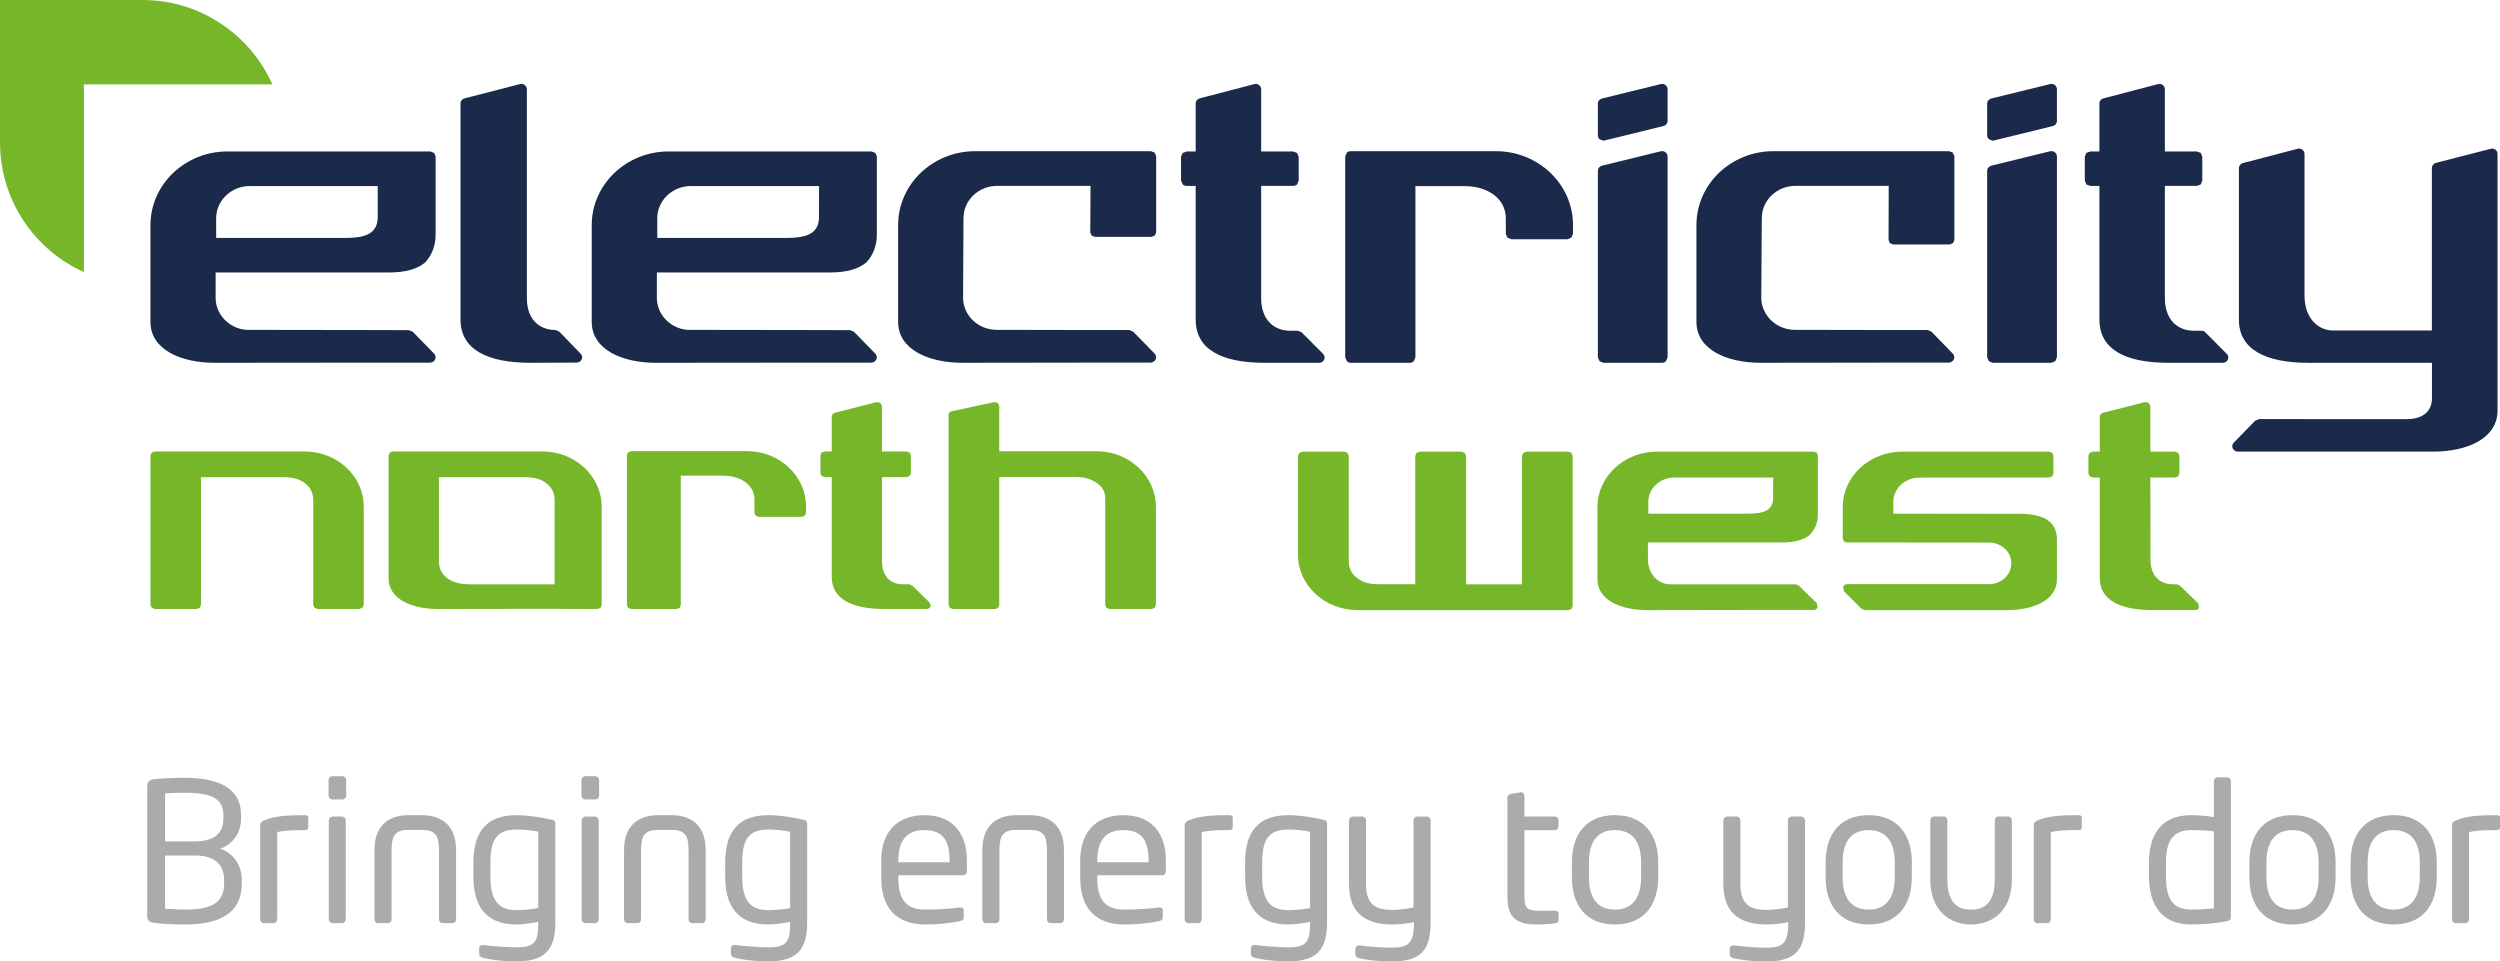 <?xml version="1.0" encoding="utf-8"?>
<!-- Generator: Adobe Illustrator 24.0.3, SVG Export Plug-In . SVG Version: 6.00 Build 0)  -->
<svg version="1.1" id="Layer_1" xmlns="http://www.w3.org/2000/svg" xmlns:xlink="http://www.w3.org/1999/xlink" x="0px" y="0px"
	 viewBox="0 0 255.716 98.346" style="enable-background:new 0 0 255.716 98.346;" xml:space="preserve">
<style type="text/css">
	.st0{fill:#76B72A;}
	.st1{fill:#1B2A4A;}
	.st2{fill:#ABABAA;}
</style>
<g>
	<path class="st0" d="M82.445,51.797c0-3.125-2.712-5.654-6.056-5.654H64.573l-0.322,0.12l-0.125,0.286V61.88l0.125,0.296
		l0.322,0.12h4.64l0.305-0.12l0.118-0.296V48.655h4.279c0.887,0,1.628,0.19,2.238,0.608c0.668,0.442,1.017,1.065,1.017,1.834v1.368
		l0.13,0.281l0.31,0.123h4.409l0.31-0.123l0.115-0.281L82.445,51.797L82.445,51.797z"/>
	<path class="st0" d="M31.147,46.177h-15.29l-0.325,0.113l-0.144,0.298v15.285l0.132,0.293l0.317,0.127h4.265l0.325-0.127
		l0.132-0.293V48.812h8.568c0.832,0.012,1.51,0.197,2.012,0.575c0.589,0.423,0.897,1.031,0.897,1.736v10.75l0.132,0.293l0.325,0.127
		h4.255l0.322-0.127l0.135-0.293V51.802C37.205,48.692,34.484,46.177,31.147,46.177"/>
	<path class="st0" d="M61.542,51.819c-0.005-3.106-2.712-5.64-6.053-5.64H40.19l-0.32,0.111l-0.125,0.298v12.568
		c0,2.152,2.423,3.137,5.063,3.137h0.075l10.85-0.017l5.366,0.017l0.325-0.127l0.12-0.293V51.819H61.542z M56.729,59.767h-8.775
		c-0.825-0.014-1.531-0.168-2.089-0.541c-0.628-0.423-0.959-1.027-0.969-1.75v-8.664h8.917c0.825,0.012,1.51,0.2,2.019,0.575
		c0.582,0.423,0.897,1.031,0.897,1.736V59.767z"/>
	<path class="st0" d="M112.165,46.157h-9.955v-4.645l-0.154-0.305l-0.361-0.082l-4.327,0.933c-0.204,0.036-0.341,0.185-0.341,0.385
		V61.89l0.127,0.286l0.296,0.12h4.342l0.296-0.12l0.123-0.286V48.792h7.955c0.209,0.012,0.401,0.031,0.584,0.048
		c0.512,0.077,0.998,0.26,1.423,0.553c0.575,0.368,0.875,0.906,0.875,1.548v10.948l0.13,0.286l0.301,0.12h4.323l0.305-0.12
		l0.125-0.286V51.804C118.214,48.7,115.507,46.157,112.165,46.157"/>
	<path class="st0" d="M160.742,46.321l-0.329-0.125h-4.277l-0.325,0.125l-0.139,0.305v13.141h-5.712V46.626l-0.139-0.305
		l-0.317-0.125h-4.279l-0.332,0.125l-0.13,0.305v13.129h-3.871c-0.839-0.007-1.512-0.192-2.024-0.584
		c-0.589-0.414-0.906-1.019-0.909-1.741V46.626l-0.132-0.305l-0.32-0.125h-4.279l-0.332,0.125l-0.132,0.305v10.107
		c0,3.14,2.729,5.674,6.104,5.674h21.545l0.322-0.111l0.125-0.31v-15.36L160.742,46.321z"/>
	<path class="st0" d="M185.837,46.309l-0.296-0.113h-16.04c-3.368,0-6.102,2.534-6.102,5.676v7.393c0,2.152,2.443,3.142,5.097,3.142
		h0.07l11.354-0.019h5.587c0.185,0,0.334-0.091,0.406-0.243l-0.077-0.442l-1.846-1.81l-0.298-0.125h-12.83
		c-1.38,0-2.296-1.204-2.296-2.481l-0.01-1.798h13.792c1.219-0.01,2.13-0.267,2.772-0.772l0.034-0.05
		c0.536-0.563,0.793-1.26,0.793-2.089v-5.995L185.837,46.309z M178.719,52.54H168.6v-1.209c0-1.361,1.183-2.486,2.652-2.486h10.121
		l-0.007,2.209C181.296,52.35,180.133,52.54,178.719,52.54"/>
	<path class="st0" d="M92.359,59.765c-1.14,0-2.145-0.656-2.145-2.421v-8.541h2.515l0.305-0.118l0.139-0.281v-1.829l-0.139-0.288
		l-0.305-0.108h-2.515v-4.642l-0.161-0.327l-0.37-0.084l-4.277,1.089c-0.195,0.041-0.332,0.219-0.332,0.399v3.565h-0.716
		l-0.308,0.108l-0.132,0.288v1.829l0.132,0.281l0.308,0.118h0.716v10.188c0,2.257,2.005,3.301,5.416,3.301h4.284
		c0.171,0,0.332-0.106,0.399-0.24c0.07-0.163-0.067-0.406-0.188-0.519l-1.683-1.642l-0.298-0.125L92.359,59.765L92.359,59.765z"/>
	<path class="st0" d="M222.221,59.765c-1.144,0-2.255-0.736-2.255-2.512v-0.022l-0.014-8.388h2.536l0.298-0.113l0.135-0.286v-1.851
		l-0.135-0.276l-0.298-0.123h-2.536v-4.659l-0.159-0.327l-0.373-0.084l-4.301,1.096c-0.202,0.043-0.344,0.216-0.344,0.401v3.572
		h-0.712l-0.315,0.123l-0.13,0.276v1.851l0.13,0.286l0.315,0.113h0.712v10.244c0,2.284,2.024,3.318,5.448,3.318h4.318
		c0.168,0,0.327-0.094,0.392-0.24l-0.07-0.433l-1.902-1.842l-0.303-0.125L222.221,59.765L222.221,59.765z"/>
	<path class="st0" d="M209.435,53.193c-0.649-0.433-1.599-0.637-2.871-0.637h-0.034l-12.869-0.017c0,0-0.002-0.829-0.002-1.209
		c0-1.361,1.19-2.474,2.659-2.474l13.268-0.012l0.332-0.113l0.113-0.286v-1.854l-0.113-0.272l-0.332-0.123h-15.004
		c-3.363,0-6.097,2.534-6.097,5.676v3.231l0.127,0.279l0.288,0.103l14.559,0.014c1.26,0,2.274,0.952,2.274,2.113
		c0,1.173-1.015,2.137-2.274,2.137H188.96c-0.2,0-0.358,0.113-0.438,0.267l0.089,0.469l1.805,1.789l0.32,0.132H205.3
		c2.652,0,5.097-0.995,5.097-3.147v-4.106C210.403,54.323,210.057,53.597,209.435,53.193"/>
	<path class="st0" d="M8.58,8.635h19.283C25.594,3.553,20.495,0,14.576,0H0v14.561c0,5.912,3.524,10.994,8.58,13.273V8.635z"/>
	<path class="st1" d="M57.214,33.931l-0.394-0.175c-1.469,0-2.928-0.897-2.928-3.272V9.123c0-0.163-0.084-0.325-0.216-0.421
		c-0.127-0.103-0.305-0.156-0.476-0.103l-5.64,1.452c-0.272,0.063-0.457,0.269-0.457,0.536v22.091c0,3.056,2.709,4.431,7.147,4.431
		l4.741-0.019c0.224-0.01,0.423-0.139,0.51-0.332c0.096-0.207,0.048-0.426-0.106-0.575L57.214,33.931z"/>
	<path class="st1" d="M152.998,15.463h-14.836c-0.156,0-0.296,0.053-0.394,0.147l-0.171,0.38v20.576l0.171,0.377
		c0.099,0.113,0.238,0.166,0.394,0.166h6.044c0.161,0,0.305-0.053,0.401-0.166l0.171-0.377V19.038h5.02
		c1.127,0,2.108,0.269,2.899,0.817c0.863,0.599,1.32,1.454,1.327,2.469v1.606l0.161,0.375l0.397,0.168h5.755l0.385-0.168
		l0.176-0.375v-0.911C160.898,18.843,157.357,15.463,152.998,15.463"/>
	<path class="st1" d="M117.718,15.463H99.757c-4.351,0-7.89,3.38-7.89,7.556v9.902c0,2.868,3.164,4.188,6.59,4.188l14.069-0.019
		h5.169c0.219-0.01,0.423-0.139,0.517-0.332c0.082-0.207,0.048-0.426-0.096-0.579l-2.205-2.248l-0.394-0.176h-4.601l-8.962-0.017
		c-1.906,0-3.443-1.476-3.443-3.294l0.041-8.133c0-1.822,1.543-3.301,3.455-3.301h9.539l-0.026,4.777l0.139,0.305l0.325,0.137h5.808
		l0.327-0.137l0.142-0.305v-7.823l-0.154-0.356L117.718,15.463z"/>
	<path class="st1" d="M199.367,15.463h-17.959c-4.354,0-7.885,3.38-7.885,7.556v9.902c0,2.868,3.154,4.188,6.582,4.188l14.078-0.019
		h5.164c0.219-0.01,0.421-0.139,0.5-0.332c0.103-0.207,0.058-0.426-0.096-0.579l-2.185-2.248l-0.397-0.176h-4.601l-8.965-0.017
		c-1.897,0-3.447-1.476-3.447-3.294l0.053-8.133c0-1.822,1.541-3.301,3.45-3.301h9.53l-0.015,5.544l0.137,0.315l0.332,0.135h5.803
		l0.322-0.135l0.137-0.315v-8.59l-0.161-0.356L199.367,15.463z"/>
	<path class="st1" d="M170.359,8.704c-0.125-0.106-0.303-0.156-0.469-0.106l-6.005,1.471c-0.252,0.053-0.445,0.272-0.445,0.517v3.26
		c0,0.154,0.072,0.32,0.202,0.414l0.363,0.13l0.115-0.019l5.986-1.469c0.279-0.046,0.464-0.279,0.464-0.519v-3.26
		C170.57,8.968,170.496,8.797,170.359,8.704"/>
	<path class="st1" d="M170.359,15.575c-0.125-0.099-0.303-0.137-0.469-0.106l-6.005,1.471c-0.252,0.055-0.445,0.276-0.445,0.534
		V36.56l0.173,0.382l0.392,0.166h5.991c0.166,0,0.303-0.05,0.409-0.166l0.166-0.382V16C170.57,15.832,170.496,15.68,170.359,15.575"
		/>
	<path class="st1" d="M210.189,8.704c-0.14-0.106-0.322-0.156-0.483-0.106l-6.003,1.471c-0.243,0.053-0.445,0.272-0.445,0.517v3.26
		c0,0.154,0.084,0.32,0.214,0.414l0.348,0.13l0.13-0.019l5.993-1.469c0.267-0.046,0.452-0.279,0.452-0.519v-3.26
		C210.396,8.968,210.316,8.797,210.189,8.704"/>
	<path class="st1" d="M210.189,15.575c-0.14-0.099-0.322-0.137-0.483-0.106l-6.003,1.471c-0.243,0.055-0.445,0.276-0.445,0.534
		V36.56l0.178,0.382l0.385,0.166h6.005l0.397-0.166l0.173-0.382V16C210.396,15.832,210.316,15.68,210.189,15.575"/>
	<path class="st1" d="M89.151,15.49H68.404c-4.351,0-7.878,3.375-7.878,7.549v9.883c0,2.868,3.154,4.188,6.582,4.188h0.094
		l16.754-0.017h5.171c0.221-0.01,0.426-0.125,0.515-0.334c0.089-0.204,0.048-0.426-0.103-0.579l-2.195-2.248l-0.389-0.163
		l-4.609-0.012L70.595,33.74l-0.337-0.005c-1.729-0.171-3.07-1.577-3.07-3.277v-2.589h17.841c1.582-0.014,2.76-0.344,3.575-1.019
		l0.062-0.06c0.676-0.762,1.024-1.702,1.024-2.784v-8.015l-0.159-0.346L89.151,15.49z M83.768,22.351
		c-0.087,1.736-1.601,1.988-3.44,1.988H67.231v-2.007c0-1.832,1.541-3.301,3.45-3.301h13.095L83.768,22.351z"/>
	<path class="st1" d="M44.018,15.49H23.276c-4.351,0-7.888,3.375-7.888,7.549v9.883c0,2.868,3.164,4.188,6.587,4.188h0.101
		l16.742-0.017h5.181c0.224-0.01,0.423-0.125,0.51-0.334c0.096-0.204,0.046-0.426-0.099-0.579l-2.192-2.248l-0.397-0.163
		l-4.604-0.012L25.471,33.74l-0.344-0.005c-1.721-0.171-3.07-1.577-3.07-3.277v-2.589H39.91c1.57-0.014,2.76-0.344,3.575-1.019
		l0.055-0.06c0.668-0.762,1.019-1.702,1.019-2.784v-8.015l-0.149-0.346L44.018,15.49z M38.635,22.351
		c-0.094,1.736-1.596,1.988-3.435,1.988H22.11v-2.007c0-1.832,1.548-3.301,3.438-3.301h13.088L38.635,22.351L38.635,22.351z"/>
	<path class="st1" d="M133.149,34.002l-0.392-0.175h-0.825c-1.476,0-2.933-0.969-2.933-3.344V19.015h3.272
		c0.156,0,0.301-0.053,0.404-0.151l0.163-0.389v-2.443l-0.163-0.389l-0.404-0.147h-3.272V9.123c0-0.163-0.082-0.327-0.212-0.418
		c-0.139-0.106-0.308-0.159-0.474-0.106l-5.577,1.454c-0.257,0.06-0.435,0.264-0.435,0.536v4.907h-0.923l-0.406,0.147l-0.168,0.389
		v2.443l0.168,0.389c0.108,0.099,0.252,0.151,0.406,0.151h0.923v13.662c0,3.056,2.62,4.431,7.056,4.431h5.58
		c0.219,0,0.421-0.127,0.507-0.322c0.091-0.204,0.048-0.433-0.106-0.584L133.149,34.002z"/>
	<path class="st1" d="M225.585,34.002c-0.096-0.115-0.236-0.175-0.392-0.175h-0.825c-1.478,0-2.931-0.969-2.931-3.344V19.015h3.274
		l0.401-0.151l0.154-0.389v-2.443l-0.154-0.389l-0.401-0.147h-3.274V9.123c0-0.163-0.075-0.327-0.209-0.418
		c-0.132-0.106-0.322-0.159-0.479-0.106l-5.563,1.454c-0.26,0.06-0.445,0.264-0.445,0.536v4.907h-0.938l-0.401,0.147l-0.156,0.389
		v2.443l0.156,0.389l0.401,0.151h0.938v13.662c0,3.056,2.623,4.431,7.051,4.431h5.573c0.224,0,0.428-0.127,0.514-0.322
		c0.094-0.204,0.055-0.433-0.106-0.584L225.585,34.002z"/>
	<path class="st1" d="M255.464,15.727l-0.007-0.084l-0.024-0.079v-0.036l-0.041-0.058l-0.034-0.046l-0.036-0.041l-0.014-0.022
		l-0.019-0.005l-0.026-0.041l-0.022-0.012c-0.144-0.058-0.163-0.103-0.339-0.103l-0.103,0.012l-5.616,1.442
		c-0.257,0.072-0.435,0.284-0.435,0.543v16.607h-10.11c-1.471,0-2.916-1.2-2.916-3.558V15.742c0-0.168-0.084-0.317-0.209-0.421
		c-0.13-0.108-0.31-0.151-0.481-0.108l-5.582,1.459c-0.257,0.055-0.44,0.279-0.44,0.526v15.501c0,3.034,2.69,4.414,7.121,4.414
		l12.624-0.005v3.609c0,1.125-0.635,2.156-2.647,2.156l-15.047-0.007l-0.392,0.171l-2.183,2.238
		c-0.154,0.154-0.204,0.382-0.111,0.591c0.089,0.195,0.288,0.317,0.512,0.329h20.004c3.431,0,6.573-1.317,6.573-4.207v-0.704V15.742
		V15.727z"/>
	<path class="st2" d="M18.949,94.561c-1.32,0-2.483-0.06-3.238-0.175c-0.459-0.067-0.651-0.243-0.651-0.74V80.45
		c0-0.459,0.216-0.695,0.637-0.74c0.654-0.079,1.858-0.151,3.149-0.151c3.152,0,5.811,0.827,5.811,3.825v0.315
		c0,1.474-0.779,2.599-2.125,3.116c1.365,0.471,2.2,1.69,2.2,3.212v0.334C24.73,93.688,22.028,94.561,18.949,94.561 M22.851,83.382
		c0-1.902-1.582-2.298-4.005-2.298c-0.678,0-1.406,0.036-1.959,0.063v4.914h3.046c2.303,0,2.919-1.113,2.919-2.363L22.851,83.382
		L22.851,83.382z M22.925,90.024c0-1.308-0.649-2.517-2.993-2.517h-3.046v5.45c0.651,0.019,1.361,0.079,2.063,0.079
		c2.45,0,3.976-0.539,3.976-2.678C22.925,90.358,22.925,90.024,22.925,90.024z"/>
	<path class="st2" d="M31.116,84.908c-1.349,0-2.003,0.041-2.76,0.2v8.917c0,0.202-0.132,0.401-0.351,0.401h-1.031
		c-0.195,0-0.361-0.18-0.361-0.401v-9.631c0-0.221,0.147-0.356,0.361-0.462c1.127-0.49,2.498-0.551,4.142-0.551
		c0.262,0,0.413,0.019,0.413,0.301v0.904C31.53,84.805,31.494,84.908,31.116,84.908"/>
	<path class="st2" d="M35.014,81.775h-1.01c-0.219,0-0.397-0.175-0.397-0.392v-1.589c0-0.219,0.178-0.399,0.397-0.399h1.01
		c0.216,0,0.392,0.18,0.392,0.399v1.589C35.406,81.6,35.23,81.775,35.014,81.775 M34.97,94.425h-0.942
		c-0.219,0-0.397-0.178-0.397-0.401V83.91c0-0.212,0.178-0.387,0.397-0.387h0.942c0.221,0,0.397,0.176,0.397,0.387v10.114
		C35.367,94.247,35.192,94.425,34.97,94.425"/>
	<path class="st2" d="M46.293,94.425h-1.034c-0.219,0-0.353-0.178-0.353-0.401v-7.073c0-1.488-0.382-2.063-1.729-2.063h-1.406
		c-1.349,0-1.719,0.575-1.719,2.063v7.073c0,0.224-0.144,0.401-0.361,0.401H38.66c-0.214,0-0.358-0.178-0.358-0.401v-7.073
		c0-3.051,2.12-3.57,3.469-3.57h1.406c1.346,0,3.474,0.519,3.474,3.57v7.073C46.651,94.247,46.509,94.425,46.293,94.425"/>
	<path class="st2" d="M52.786,98.334c-1.515,0-2.798-0.207-3.375-0.365c-0.276-0.082-0.397-0.156-0.397-0.413v-0.575
		c0-0.2,0.161-0.32,0.358-0.32h0.058c0.697,0.082,2.301,0.24,3.356,0.24c1.837,0,2.272-0.457,2.272-2.423v-0.19
		c-0.474,0.115-1.623,0.274-2.214,0.274c-2.479,0-4.423-1.171-4.423-4.875v-1.45c0-3.286,1.45-4.856,4.423-4.856
		c1.164,0,2.613,0.238,3.544,0.457c0.361,0.075,0.418,0.178,0.418,0.457v10.109C56.806,97.396,55.477,98.334,52.786,98.334
		 M55.058,85.066c-0.534-0.099-1.387-0.216-2.214-0.216c-1.967,0-2.678,0.95-2.678,3.387v1.45c0,2.536,0.909,3.407,2.678,3.407
		c0.555,0,1.601-0.077,2.214-0.216V85.066z"/>
	<path class="st2" d="M60.879,81.775h-1.005c-0.221,0-0.399-0.175-0.399-0.392v-1.589c0-0.219,0.178-0.399,0.399-0.399h1.005
		c0.216,0,0.402,0.18,0.402,0.399v1.589C61.281,81.6,61.096,81.775,60.879,81.775 M60.846,94.425h-0.954
		c-0.221,0-0.397-0.178-0.397-0.401V83.91c0-0.212,0.175-0.387,0.397-0.387h0.954c0.216,0,0.397,0.176,0.397,0.387v10.114
		C61.242,94.247,61.062,94.425,60.846,94.425"/>
	<path class="st2" d="M71.82,94.425h-1.027c-0.219,0-0.365-0.178-0.365-0.401v-7.073c0-1.488-0.373-2.063-1.717-2.063h-1.409
		c-1.346,0-1.729,0.575-1.729,2.063v7.073c0,0.224-0.132,0.401-0.353,0.401h-1.036c-0.214,0-0.353-0.178-0.353-0.401v-7.073
		c0-3.051,2.125-3.57,3.471-3.57h1.409c1.344,0,3.467,0.519,3.467,3.57v7.073C72.178,94.247,72.039,94.425,71.82,94.425"/>
	<path class="st2" d="M78.539,98.334c-1.51,0-2.798-0.207-3.375-0.365c-0.274-0.082-0.394-0.156-0.394-0.413v-0.575
		c0-0.2,0.154-0.32,0.361-0.32h0.058c0.692,0.082,2.301,0.24,3.351,0.24c1.839,0,2.279-0.457,2.279-2.423v-0.19
		c-0.478,0.115-1.628,0.274-2.221,0.274c-2.481,0-4.421-1.171-4.421-4.875v-1.45c0-3.286,1.445-4.856,4.421-4.856
		c1.168,0,2.618,0.238,3.546,0.457c0.353,0.075,0.418,0.178,0.418,0.457v10.109C82.561,97.396,81.234,98.334,78.539,98.334
		 M80.818,85.066c-0.539-0.099-1.385-0.216-2.221-0.216c-1.969,0-2.678,0.95-2.678,3.387v1.45c0,2.536,0.911,3.407,2.678,3.407
		c0.555,0,1.606-0.077,2.221-0.216V85.066z"/>
	<path class="st2" d="M98.518,89.527h-6.635v0.274c0,2.363,0.93,3.236,2.755,3.236c1.152,0,2.616-0.077,3.529-0.219h0.096
		c0.159,0,0.315,0.084,0.315,0.276v0.673c0,0.257-0.072,0.397-0.394,0.459c-1.13,0.216-2.214,0.337-3.546,0.337
		c-2.279,0-4.5-1.067-4.5-4.762v-1.784c0-2.832,1.565-4.635,4.397-4.635c2.897,0,4.366,1.82,4.366,4.635v1.072
		C98.901,89.349,98.754,89.527,98.518,89.527 M97.131,88.017c0-2.241-0.846-3.108-2.596-3.108c-1.7,0-2.652,0.971-2.652,3.108V88.2
		h5.248L97.131,88.017L97.131,88.017z"/>
	<path class="st2" d="M108.473,94.425h-1.034c-0.214,0-0.353-0.178-0.353-0.401v-7.073c0-1.488-0.377-2.063-1.726-2.063h-1.404
		c-1.349,0-1.726,0.575-1.726,2.063v7.073c0,0.224-0.139,0.401-0.351,0.401h-1.039c-0.219,0-0.358-0.178-0.358-0.401v-7.073
		c0-3.051,2.125-3.57,3.474-3.57h1.404c1.349,0,3.467,0.519,3.467,3.57v7.073C108.826,94.247,108.692,94.425,108.473,94.425"/>
	<path class="st2" d="M118.877,89.527h-6.642v0.274c0,2.363,0.928,3.236,2.753,3.236c1.147,0,2.616-0.077,3.532-0.219h0.096
		c0.159,0,0.322,0.084,0.322,0.276v0.673c0,0.257-0.084,0.397-0.397,0.459c-1.135,0.216-2.224,0.337-3.553,0.337
		c-2.279,0-4.498-1.067-4.498-4.762v-1.784c0-2.832,1.563-4.635,4.397-4.635c2.895,0,4.363,1.82,4.363,4.635v1.072
		C119.25,89.349,119.11,89.527,118.877,89.527 M117.483,88.017c0-2.241-0.846-3.108-2.596-3.108c-1.702,0-2.652,0.971-2.652,3.108
		V88.2h5.248L117.483,88.017L117.483,88.017z"/>
	<path class="st2" d="M125.669,84.908c-1.339,0-1.998,0.041-2.746,0.2v8.917c0,0.202-0.147,0.401-0.363,0.401h-1.029
		c-0.204,0-0.353-0.18-0.353-0.401v-9.631c0-0.221,0.135-0.356,0.353-0.462c1.13-0.49,2.495-0.551,4.137-0.551
		c0.264,0,0.423,0.019,0.423,0.301v0.904C126.092,84.805,126.051,84.908,125.669,84.908"/>
	<path class="st2" d="M131.721,98.334c-1.507,0-2.803-0.207-3.37-0.365c-0.279-0.082-0.397-0.156-0.397-0.413v-0.575
		c0-0.2,0.156-0.32,0.356-0.32h0.058c0.692,0.082,2.303,0.24,3.354,0.24c1.839,0,2.279-0.457,2.279-2.423v-0.19
		c-0.478,0.115-1.63,0.274-2.221,0.274c-2.479,0-4.421-1.171-4.421-4.875v-1.45c0-3.286,1.445-4.856,4.421-4.856
		c1.164,0,2.616,0.238,3.551,0.457c0.351,0.075,0.411,0.178,0.411,0.457v10.109C135.741,97.396,134.406,98.334,131.721,98.334
		 M134,85.066c-0.534-0.099-1.39-0.216-2.221-0.216c-1.962,0-2.676,0.95-2.676,3.387v1.45c0,2.536,0.909,3.407,2.676,3.407
		c0.555,0,1.604-0.077,2.221-0.216V85.066z"/>
	<path class="st2" d="M142.284,98.346c-1.471,0-2.81-0.221-3.274-0.337c-0.272-0.082-0.375-0.178-0.375-0.421v-0.546
		c0-0.202,0.166-0.344,0.363-0.344h0.063c0.594,0.082,2.075,0.238,3.224,0.238c1.781,0,2.342-0.438,2.342-2.512v-0.108
		c-0.476,0.139-1.563,0.245-2.205,0.245c-2.277,0-4.436-0.793-4.436-4.104v-6.546c0-0.214,0.178-0.389,0.394-0.389h0.957
		c0.214,0,0.392,0.175,0.392,0.389v6.546c0,2.123,1.029,2.613,2.693,2.613c0.579,0,1.592-0.113,2.159-0.25v-8.909
		c0-0.214,0.183-0.389,0.401-0.389h0.95c0.221,0,0.399,0.175,0.399,0.389v10.513C146.33,97.533,144.981,98.346,142.284,98.346"/>
	<path class="st2" d="M159.024,94.444c-0.375,0.06-1.188,0.118-1.899,0.118c-1.863,0-2.935-0.615-2.935-2.757V81.576
		c0-0.192,0.173-0.339,0.394-0.373l0.971-0.163h0.043c0.2,0,0.332,0.185,0.332,0.38v2.104h3.094c0.219,0,0.385,0.135,0.385,0.353
		v0.676c0,0.202-0.166,0.358-0.385,0.358h-3.094v6.895c0,1.154,0.38,1.349,1.467,1.349h1.616c0.272,0,0.409,0.082,0.409,0.276v0.673
		C159.42,94.287,159.327,94.403,159.024,94.444"/>
	<path class="st2" d="M165.176,94.561c-2.907,0-4.392-1.921-4.392-4.839v-1.503c0-2.914,1.486-4.839,4.392-4.839
		c2.923,0,4.436,1.926,4.436,4.839v1.503C169.611,92.64,168.099,94.561,165.176,94.561 M167.863,88.219
		c0-2.024-0.817-3.31-2.688-3.31c-1.832,0-2.649,1.269-2.649,3.31v1.503c0,2.024,0.793,3.315,2.649,3.315
		c1.851,0,2.688-1.269,2.688-3.315V88.219z"/>
	<path class="st2" d="M180.577,98.346c-1.469,0-2.82-0.221-3.272-0.337c-0.279-0.082-0.375-0.178-0.375-0.421v-0.546
		c0-0.202,0.156-0.344,0.353-0.344h0.067c0.589,0.082,2.079,0.238,3.226,0.238c1.784,0,2.334-0.438,2.334-2.512v-0.108
		c-0.471,0.139-1.563,0.245-2.197,0.245c-2.279,0-4.44-0.793-4.44-4.104v-6.546c0-0.214,0.175-0.389,0.397-0.389h0.952
		c0.216,0,0.399,0.175,0.399,0.389v6.546c0,2.123,1.034,2.613,2.693,2.613c0.575,0,1.584-0.113,2.164-0.25v-8.909
		c0-0.214,0.176-0.389,0.394-0.389h0.954c0.214,0,0.402,0.175,0.402,0.389v10.513C184.628,97.533,183.272,98.346,180.577,98.346"/>
	<path class="st2" d="M191.129,94.561c-2.904,0-4.392-1.921-4.392-4.839v-1.503c0-2.914,1.488-4.839,4.392-4.839
		c2.916,0,4.426,1.926,4.426,4.839v1.503C195.555,92.64,194.045,94.561,191.129,94.561 M193.807,88.219
		c0-2.024-0.815-3.31-2.678-3.31c-1.839,0-2.652,1.269-2.652,3.31v1.503c0,2.024,0.793,3.315,2.652,3.315
		c1.849,0,2.678-1.269,2.678-3.315V88.219z"/>
	<path class="st2" d="M201.699,94.561h-0.178c-1.346,0-4.077-0.752-4.077-4.652v-6.001c0-0.209,0.135-0.387,0.351-0.387h1.031
		c0.221,0,0.358,0.178,0.358,0.387v6.001c0,2.375,1.014,3.128,2.337,3.128h0.178c1.334,0,2.342-0.752,2.342-3.128v-6.001
		c0-0.209,0.137-0.387,0.361-0.387h1.029c0.212,0,0.356,0.178,0.356,0.387v6.001C205.786,93.809,203.05,94.561,201.699,94.561"/>
	<path class="st2" d="M212.521,84.908c-1.346,0-1.995,0.041-2.753,0.2v8.917c0,0.202-0.139,0.401-0.353,0.401h-1.031
		c-0.2,0-0.358-0.18-0.358-0.401v-9.631c0-0.221,0.14-0.356,0.358-0.462c1.128-0.49,2.491-0.551,4.137-0.551
		c0.269,0,0.423,0.019,0.423,0.301v0.904C212.944,84.805,212.898,84.908,212.521,84.908"/>
	<path class="st2" d="M227.776,94.227c-1.226,0.228-2.435,0.334-3.649,0.334c-2.95,0-4.313-1.918-4.313-4.899v-1.426
		c0-3.108,1.426-4.854,4.313-4.854c0.615,0,1.548,0.058,2.325,0.197v-3.685c0-0.197,0.156-0.382,0.375-0.382h1.012
		c0.197,0,0.353,0.163,0.353,0.382v13.874C228.192,94.025,228.132,94.164,227.776,94.227 M226.451,85.046
		c-0.654-0.115-1.685-0.137-2.325-0.137c-1.938,0-2.575,1.209-2.575,3.327v1.426c0,2.166,0.623,3.375,2.575,3.375
		c0.676,0,1.654-0.06,2.325-0.123V85.046z"/>
	<path class="st2" d="M234.481,94.561c-2.911,0-4.399-1.921-4.399-4.839v-1.503c0-2.914,1.488-4.839,4.399-4.839
		c2.921,0,4.419,1.926,4.419,4.839v1.503C238.899,92.64,237.402,94.561,234.481,94.561 M237.164,88.219
		c0-2.024-0.822-3.31-2.683-3.31c-1.841,0-2.654,1.269-2.654,3.31v1.503c0,2.024,0.791,3.315,2.654,3.315
		c1.841,0,2.683-1.269,2.683-3.315V88.219z"/>
	<path class="st2" d="M244.833,94.561c-2.911,0-4.399-1.921-4.399-4.839v-1.503c0-2.914,1.488-4.839,4.399-4.839
		c2.909,0,4.419,1.926,4.419,4.839v1.503C249.252,92.64,247.742,94.561,244.833,94.561 M247.512,88.219
		c0-2.024-0.815-3.31-2.678-3.31c-1.846,0-2.657,1.269-2.657,3.31v1.503c0,2.024,0.793,3.315,2.657,3.315
		c1.841,0,2.678-1.269,2.678-3.315V88.219z"/>
	<path class="st2" d="M255.298,84.908c-1.342,0-1.998,0.041-2.753,0.2v8.917c0,0.202-0.142,0.401-0.358,0.401h-1.024
		c-0.207,0-0.361-0.18-0.361-0.401v-9.631c0-0.221,0.135-0.356,0.361-0.462c1.128-0.49,2.493-0.551,4.135-0.551
		c0.257,0,0.418,0.019,0.418,0.301v0.904C255.716,84.805,255.678,84.908,255.298,84.908"/>
</g>
</svg>
